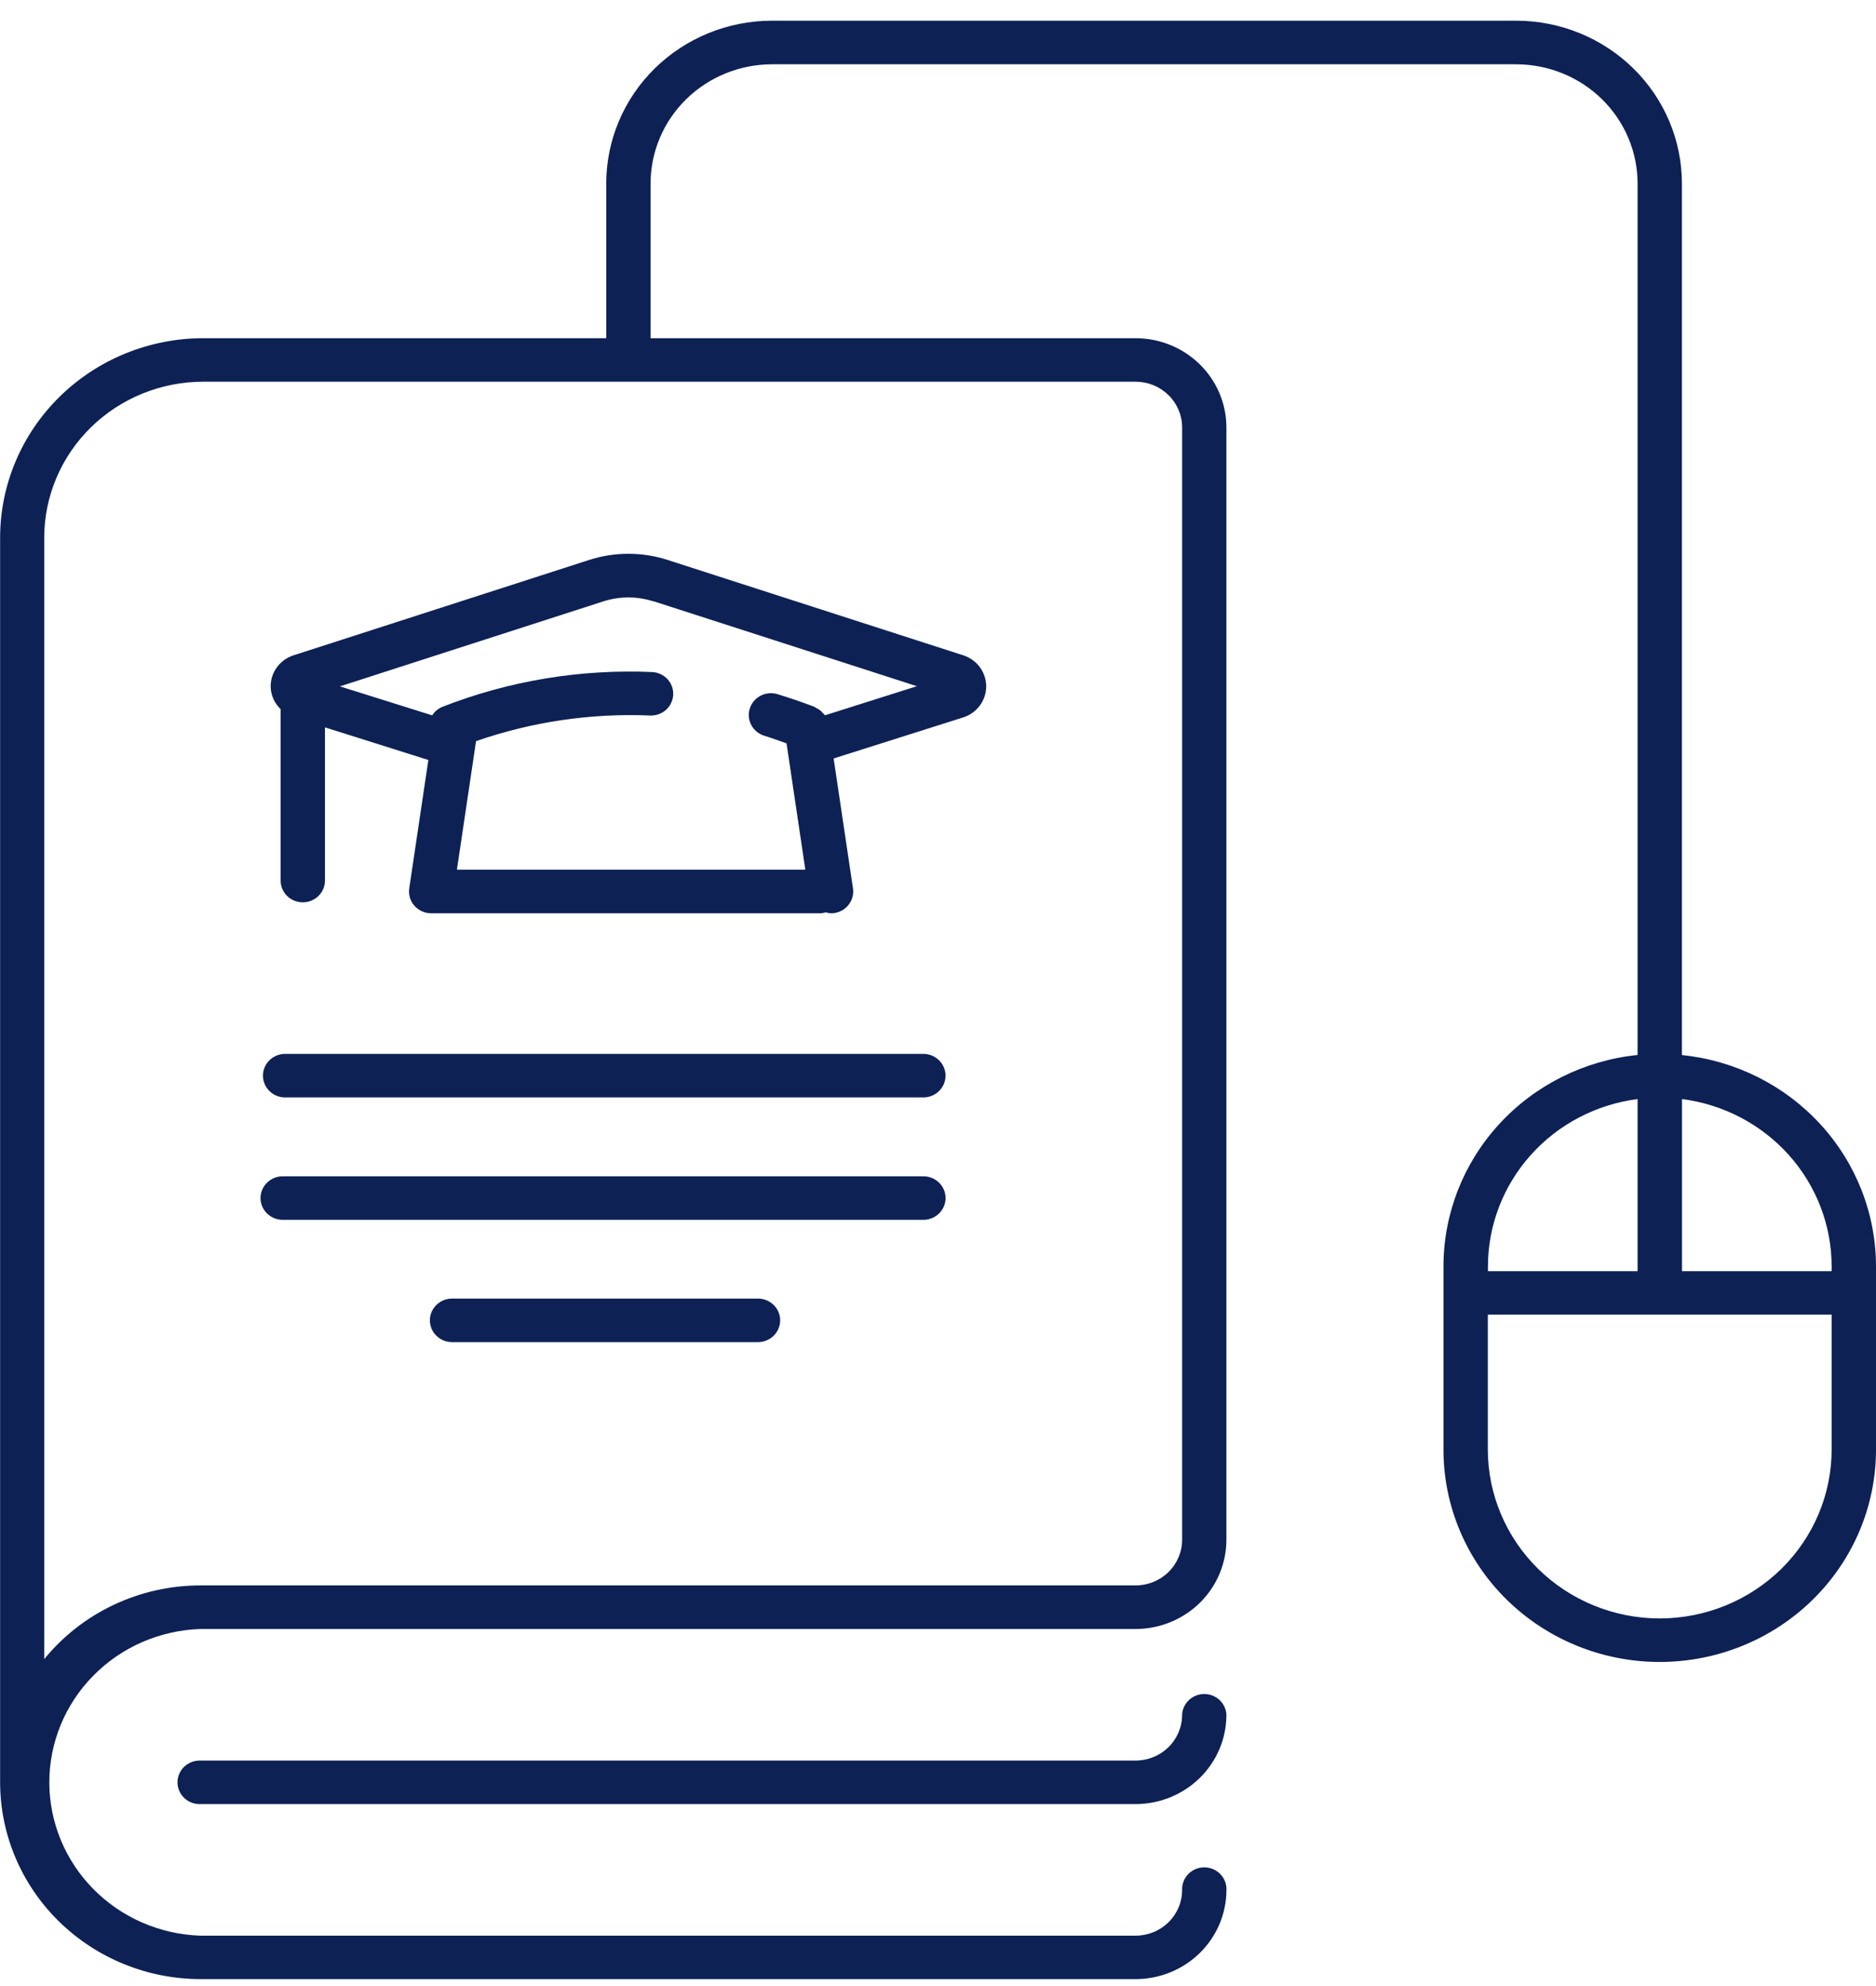 <svg width="68" height="72" viewBox="0 0 68 72" fill="none" xmlns="http://www.w3.org/2000/svg">
<g id="ico3 1" clip-path="url(#clip0_895_1248)">
<g id="Group">
<g id="Group_2">
<path id="Vector" d="M33.438 38.207H10.366C10.258 38.203 10.15 38.221 10.049 38.258C9.948 38.296 9.856 38.353 9.778 38.427C9.7 38.501 9.638 38.589 9.595 38.687C9.553 38.785 9.531 38.89 9.531 38.996C9.531 39.102 9.553 39.207 9.595 39.305C9.638 39.403 9.7 39.491 9.778 39.565C9.856 39.639 9.948 39.696 10.049 39.734C10.15 39.772 10.258 39.789 10.366 39.785H33.438C33.546 39.789 33.654 39.772 33.755 39.734C33.856 39.696 33.948 39.639 34.026 39.565C34.104 39.491 34.166 39.403 34.209 39.305C34.251 39.207 34.273 39.102 34.273 38.996C34.273 38.89 34.251 38.785 34.209 38.687C34.166 38.589 34.104 38.501 34.026 38.427C33.948 38.353 33.856 38.296 33.755 38.258C33.654 38.221 33.546 38.203 33.438 38.207Z" fill="#0D2155"/>
<path id="Vector_2" d="M33.439 42.645H10.278C10.17 42.641 10.062 42.658 9.961 42.696C9.86 42.734 9.768 42.791 9.69 42.865C9.612 42.938 9.55 43.027 9.508 43.124C9.465 43.222 9.443 43.327 9.443 43.434C9.443 43.54 9.465 43.645 9.508 43.743C9.55 43.84 9.612 43.929 9.69 44.002C9.768 44.076 9.86 44.133 9.961 44.171C10.062 44.209 10.17 44.226 10.278 44.222H33.439C33.547 44.226 33.655 44.209 33.756 44.171C33.857 44.133 33.949 44.076 34.027 44.002C34.105 43.929 34.167 43.84 34.21 43.743C34.252 43.645 34.274 43.54 34.274 43.434C34.274 43.327 34.252 43.222 34.21 43.124C34.167 43.027 34.105 42.938 34.027 42.865C33.949 42.791 33.857 42.734 33.756 42.696C33.655 42.658 33.547 42.641 33.439 42.645Z" fill="#0D2155"/>
<path id="Vector_3" d="M27.444 47.078H16.417C16.309 47.074 16.201 47.091 16.1 47.129C15.999 47.167 15.907 47.224 15.829 47.298C15.751 47.371 15.689 47.46 15.646 47.557C15.604 47.655 15.582 47.76 15.582 47.867C15.582 47.973 15.604 48.078 15.646 48.176C15.689 48.273 15.751 48.362 15.829 48.435C15.907 48.509 15.999 48.566 16.1 48.604C16.201 48.642 16.309 48.659 16.417 48.655H27.444C27.552 48.659 27.66 48.642 27.761 48.604C27.862 48.566 27.954 48.509 28.032 48.435C28.11 48.362 28.172 48.273 28.214 48.176C28.257 48.078 28.279 47.973 28.279 47.867C28.279 47.76 28.257 47.655 28.214 47.557C28.172 47.46 28.11 47.371 28.032 47.298C27.954 47.224 27.862 47.167 27.761 47.129C27.66 47.091 27.552 47.074 27.444 47.078Z" fill="#0D2155"/>
<path id="Vector_4" d="M10.637 23.758C10.397 23.836 10.188 23.986 10.04 24.188C9.891 24.389 9.811 24.631 9.811 24.879C9.812 25.034 9.844 25.187 9.906 25.329C9.969 25.471 10.059 25.6 10.172 25.707V31.953C10.18 32.157 10.268 32.35 10.418 32.491C10.568 32.633 10.768 32.712 10.976 32.712C11.183 32.712 11.383 32.633 11.533 32.491C11.683 32.35 11.771 32.157 11.779 31.953V26.369L15.527 27.552L14.834 32.206C14.818 32.318 14.826 32.432 14.858 32.541C14.89 32.65 14.946 32.75 15.021 32.836C15.097 32.922 15.19 32.99 15.295 33.037C15.4 33.085 15.513 33.109 15.629 33.109H29.756C29.815 33.104 29.873 33.093 29.929 33.075C29.991 33.094 30.055 33.105 30.119 33.109C30.16 33.11 30.2 33.107 30.24 33.101C30.451 33.071 30.64 32.959 30.767 32.791C30.895 32.624 30.949 32.413 30.918 32.206L30.217 27.497L34.918 26.007C35.159 25.929 35.369 25.778 35.518 25.576C35.666 25.375 35.747 25.132 35.747 24.883C35.747 24.633 35.666 24.39 35.518 24.189C35.369 23.987 35.159 23.836 34.918 23.758L24.2 20.3C23.276 20.001 22.279 20.001 21.355 20.3L10.637 23.758ZM23.697 21.8L33.234 24.877L29.903 25.932C29.879 25.902 29.852 25.873 29.824 25.847C29.802 25.82 29.779 25.796 29.754 25.772C29.704 25.731 29.648 25.696 29.589 25.668C29.565 25.651 29.541 25.636 29.515 25.622C29.062 25.45 28.609 25.296 28.156 25.158C27.954 25.105 27.74 25.13 27.557 25.228C27.375 25.327 27.238 25.492 27.177 25.687C27.115 25.883 27.134 26.094 27.228 26.277C27.322 26.459 27.485 26.599 27.682 26.666C27.958 26.75 28.234 26.852 28.51 26.949L29.191 31.528H16.562L17.255 26.869C19.276 26.166 21.417 25.85 23.56 25.939C23.665 25.944 23.77 25.929 23.87 25.894C23.969 25.859 24.06 25.806 24.139 25.736C24.217 25.667 24.28 25.583 24.325 25.489C24.37 25.396 24.396 25.294 24.402 25.191C24.407 25.087 24.391 24.984 24.356 24.886C24.32 24.789 24.266 24.699 24.195 24.622C24.124 24.546 24.039 24.483 23.943 24.439C23.848 24.395 23.745 24.369 23.639 24.364C21.043 24.25 18.451 24.68 16.036 25.625C15.883 25.687 15.754 25.795 15.667 25.934L12.32 24.883L21.855 21.806C22.453 21.611 23.099 21.61 23.697 21.805V21.8Z" fill="#0D2155"/>
<path id="Vector_5" d="M42.848 62.169C42.848 62.609 42.67 63.03 42.353 63.341C42.037 63.652 41.608 63.826 41.16 63.826H7.269C7.161 63.822 7.053 63.839 6.952 63.877C6.85 63.915 6.758 63.972 6.68 64.046C6.602 64.12 6.54 64.208 6.498 64.306C6.455 64.404 6.434 64.509 6.434 64.615C6.434 64.721 6.455 64.826 6.498 64.924C6.54 65.022 6.602 65.11 6.68 65.184C6.758 65.257 6.85 65.315 6.952 65.353C7.053 65.39 7.161 65.408 7.269 65.404H41.163C42.035 65.403 42.872 65.062 43.489 64.456C44.106 63.85 44.453 63.029 44.454 62.172C44.446 61.968 44.358 61.775 44.208 61.634C44.059 61.492 43.859 61.413 43.651 61.413C43.443 61.413 43.243 61.492 43.094 61.634C42.944 61.775 42.856 61.968 42.848 62.172V62.169Z" fill="#0D2155"/>
<path id="Vector_6" d="M60.965 38.249V6.647C60.963 5.083 60.329 3.585 59.203 2.479C58.078 1.374 56.551 0.752 54.959 0.75H27.98C26.387 0.752 24.861 1.374 23.735 2.479C22.609 3.585 21.976 5.084 21.975 6.647V12.261H7.368C5.416 12.262 3.544 13.025 2.163 14.38C0.782 15.736 0.006 17.574 0.004 19.491V64.613C0.006 66.505 0.773 68.319 2.135 69.656C3.498 70.994 5.345 71.747 7.272 71.749H41.164C42.036 71.748 42.873 71.407 43.49 70.801C44.107 70.195 44.454 69.374 44.455 68.517C44.459 68.411 44.442 68.305 44.403 68.206C44.365 68.106 44.306 68.016 44.231 67.939C44.156 67.863 44.066 67.802 43.967 67.76C43.867 67.719 43.76 67.697 43.652 67.697C43.544 67.697 43.437 67.719 43.337 67.76C43.238 67.802 43.148 67.863 43.073 67.939C42.998 68.016 42.939 68.106 42.901 68.206C42.862 68.305 42.844 68.411 42.849 68.517C42.849 68.956 42.671 69.378 42.354 69.689C42.038 69.999 41.609 70.174 41.161 70.174H7.268C5.799 70.127 4.405 69.52 3.383 68.483C2.36 67.446 1.788 66.058 1.788 64.615C1.788 63.171 2.36 61.784 3.383 60.747C4.405 59.709 5.799 59.103 7.268 59.056H41.162C42.036 59.055 42.873 58.714 43.491 58.107C44.108 57.5 44.454 56.677 44.454 55.819V15.492C44.453 14.636 44.106 13.814 43.489 13.208C42.872 12.602 42.035 12.262 41.162 12.261H23.581V6.647C23.584 5.502 24.048 4.406 24.872 3.597C25.697 2.788 26.814 2.333 27.98 2.331H54.959C56.125 2.332 57.243 2.788 58.068 3.597C58.893 4.407 59.357 5.505 59.358 6.65V38.246C57.429 38.444 55.643 39.335 54.344 40.749C53.045 42.163 52.325 43.999 52.322 45.903V52.554C52.322 54.596 53.148 56.553 54.618 57.996C56.089 59.44 58.082 60.251 60.161 60.251C62.24 60.251 64.234 59.44 65.704 57.996C67.174 56.553 68 54.596 68 52.554V45.904C67.998 44 67.277 42.165 65.978 40.751C64.679 39.338 62.893 38.446 60.965 38.249ZM42.849 15.492V55.819C42.849 56.259 42.671 56.68 42.354 56.991C42.038 57.302 41.609 57.476 41.161 57.476H7.268C6.181 57.476 5.106 57.716 4.126 58.178C3.145 58.641 2.283 59.314 1.603 60.148V19.49C1.605 17.99 2.214 16.552 3.295 15.493C4.376 14.433 5.841 13.838 7.368 13.838H41.164C41.61 13.839 42.038 14.013 42.354 14.323C42.67 14.633 42.848 15.054 42.849 15.492ZM66.392 45.905V46.084H60.968V39.844C62.467 40.037 63.843 40.758 64.841 41.873C65.838 42.988 66.39 44.42 66.392 45.904V45.905ZM59.358 39.844V46.084H53.934V45.903C53.937 44.419 54.489 42.987 55.486 41.873C56.484 40.758 57.86 40.037 59.358 39.844ZM60.162 58.674C58.51 58.672 56.926 58.027 55.758 56.88C54.59 55.733 53.932 54.178 53.93 52.556V47.66H66.392V52.554C66.391 54.176 65.734 55.731 64.566 56.879C63.398 58.026 61.814 58.671 60.162 58.674Z" fill="#0D2155"/>
</g>
</g>
</g>
<defs>
<clipPath id="clip0_895_1248">
<rect width="68" height="71" fill="white" transform="translate(0 0.75)"/>
</clipPath>
</defs>
</svg>
